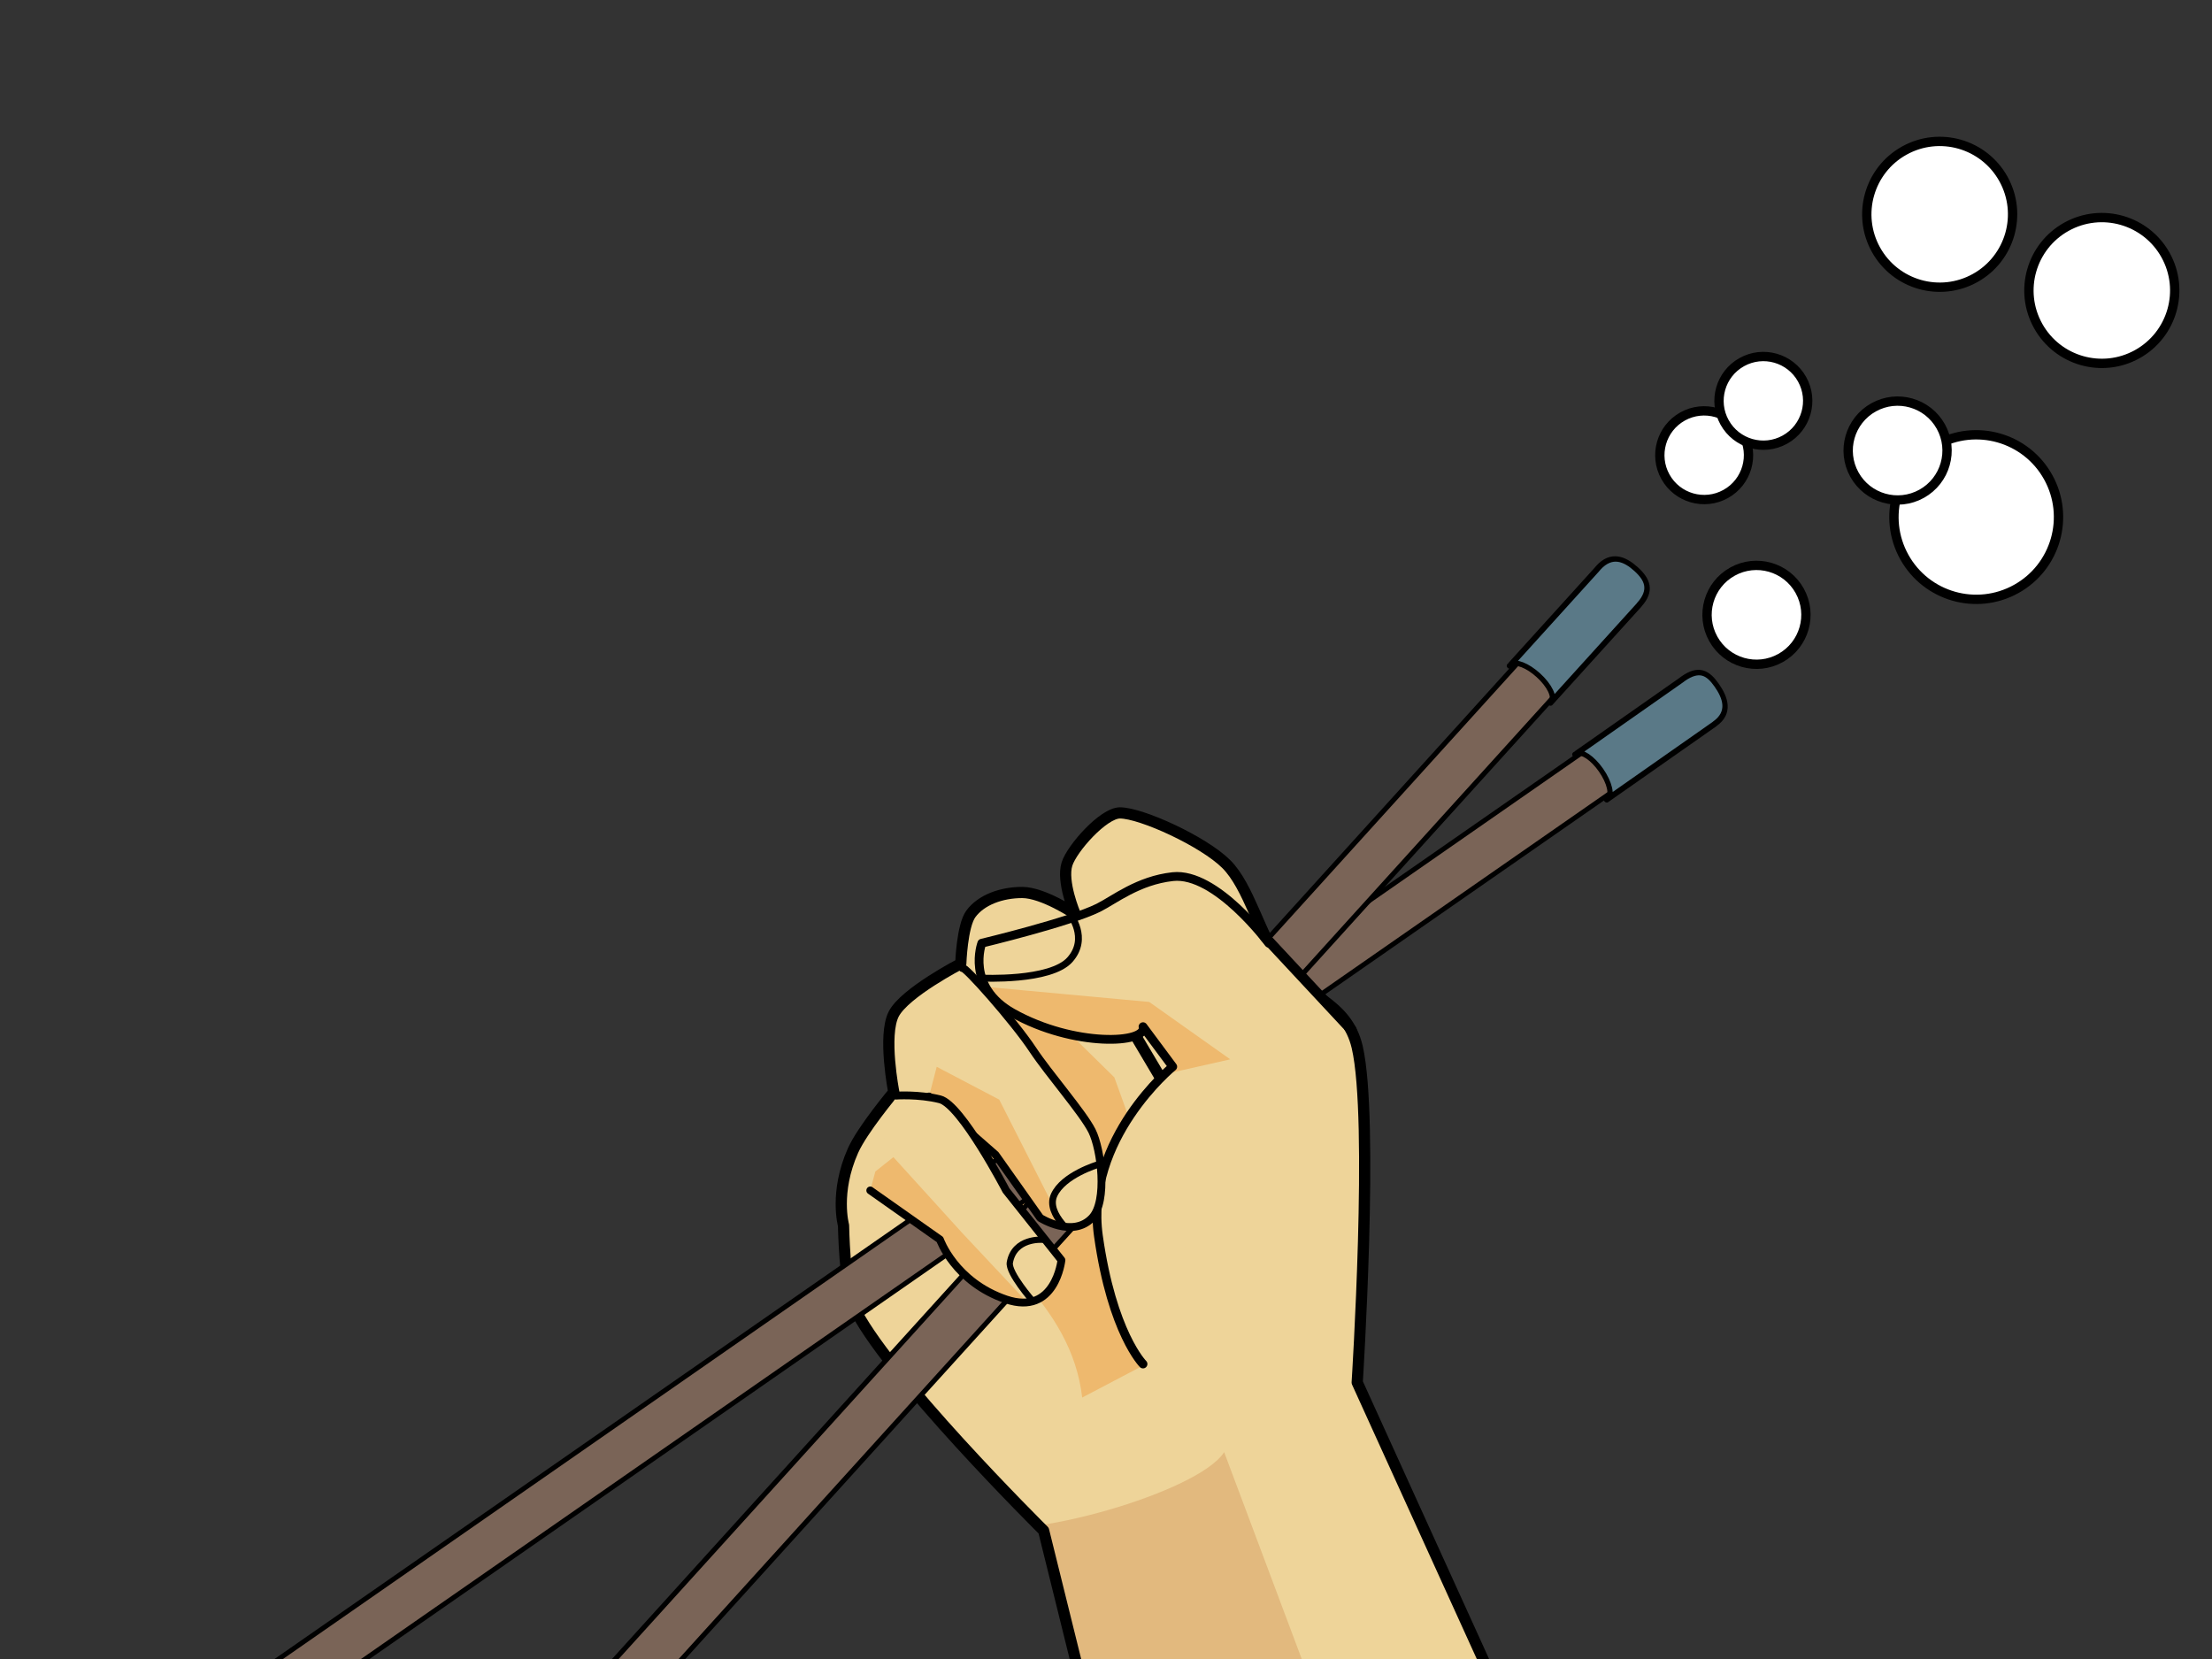 <?xml version="1.0" encoding="UTF-8" standalone="no"?>
<!DOCTYPE svg PUBLIC "-//W3C//DTD SVG 1.1//EN" "http://www.w3.org/Graphics/SVG/1.1/DTD/svg11.dtd">
<svg width="100%" height="100%" viewBox="0 0 1024 768" version="1.1" xmlns="http://www.w3.org/2000/svg" xmlns:xlink="http://www.w3.org/1999/xlink" xml:space="preserve" xmlns:serif="http://www.serif.com/" style="fill-rule:evenodd;clip-rule:evenodd;stroke-linecap:round;stroke-linejoin:round;stroke-miterlimit:1.5;">
    <rect x="0" y="0" width="1024" height="768" fill="#333333" stroke="none"/>
    <rect id="Artboard1" x="0" y="0" width="1024" height="768" style="fill:none;"/>
    <clipPath id="_clip1">
        <rect id="Artboard11" serif:id="Artboard1" x="0" y="0" width="1024" height="768"/>
    </clipPath>
    <g clip-path="url(#_clip1)">
        <g transform="matrix(0.797,-0.443,-0.443,-0.797,729.501,1050.3)">
            <g transform="matrix(-1,0,0,1,941.805,27.739)">
                <circle cx="332.067" cy="650.83" r="41.767" style="fill:white;stroke:black;stroke-width:4.74px;"/>
            </g>
            <g transform="matrix(-0.601,0,0,0.601,687.687,298.241)">
                <circle cx="332.067" cy="650.83" r="41.767" style="fill:white;stroke:black;stroke-width:7.88px;"/>
            </g>
            <g transform="matrix(-0.601,0,0,0.601,790.83,336.324)">
                <circle cx="332.067" cy="650.83" r="41.767" style="fill:white;stroke:black;stroke-width:7.88px;"/>
            </g>
            <g transform="matrix(-0.886,0,0,0.886,1015.57,171.506)">
                <circle cx="332.067" cy="650.83" r="41.767" style="fill:white;stroke:black;stroke-width:5.35px;"/>
            </g>
            <g transform="matrix(-0.886,0,0,0.886,962.409,245.292)">
                <circle cx="332.067" cy="650.83" r="41.767" style="fill:white;stroke:black;stroke-width:5.35px;"/>
            </g>
            <g transform="matrix(-0.539,0,0,0.539,683.253,422.323)">
                <circle cx="332.067" cy="650.83" r="41.767" style="fill:white;stroke:black;stroke-width:8.78px;"/>
            </g>
            <g transform="matrix(-0.539,0,0,0.539,722.923,431.844)">
                <circle cx="332.067" cy="650.83" r="41.767" style="fill:white;stroke:black;stroke-width:8.78px;"/>
            </g>
        </g>
        <g transform="matrix(0.854,0,0,0.854,101.708,115.261)">
            <path d="M469.817,788.43L446.626,694.728C446.626,694.728 359.459,608.357 343.317,572.542C338.754,562.419 338.16,529.258 338.16,529.258C338.16,529.258 333.161,511.424 343.317,488.693C348.411,477.291 365.399,457.017 365.399,457.017C365.399,457.017 359.346,426.246 365.399,414.644C371.452,403.042 401.718,387.405 401.718,387.405C401.718,387.405 402.4,366.938 407.173,360.43C412.722,352.863 423.661,348.824 435.011,348.824C446.361,348.824 463.667,360.43 463.667,360.43C463.667,360.43 456.253,343.002 459.279,333.418C461.967,324.908 479.052,305.687 487.976,305.687C499.578,305.687 533.326,321.147 545.627,333.418C557.928,345.688 563.76,371.605 575.129,387.405C587.992,405.282 610.818,407.795 616.607,432.62C625.744,471.802 616.607,614.4 616.607,614.4L695.724,788.43L469.817,788.43Z" style="fill:rgb(238,212,153);"/>
            <clipPath id="_clip2">
                <path d="M469.817,788.43L446.626,694.728C446.626,694.728 359.459,608.357 343.317,572.542C338.754,562.419 338.16,529.258 338.16,529.258C338.16,529.258 333.161,511.424 343.317,488.693C348.411,477.291 365.399,457.017 365.399,457.017C365.399,457.017 359.346,426.246 365.399,414.644C371.452,403.042 401.718,387.405 401.718,387.405C401.718,387.405 402.4,366.938 407.173,360.43C412.722,352.863 423.661,348.824 435.011,348.824C446.361,348.824 463.667,360.43 463.667,360.43C463.667,360.43 456.253,343.002 459.279,333.418C461.967,324.908 479.052,305.687 487.976,305.687C499.578,305.687 533.326,321.147 545.627,333.418C557.928,345.688 563.76,371.605 575.129,387.405C587.992,405.282 610.818,407.795 616.607,432.62C625.744,471.802 616.607,614.4 616.607,614.4L695.724,788.43L469.817,788.43Z"/>
            </clipPath>
            <g clip-path="url(#_clip2)">
                <g transform="matrix(1,0,0,1,35.921,221.195)">
                    <path d="M579.231,619.413L508.569,431.025C494.45,452.876 400.285,479.638 370.306,471.091L420.87,569.079L579.231,619.413Z" style="fill:rgb(226,185,126);"/>
                </g>
            </g>
            <path d="M469.817,788.43L446.626,694.728C446.626,694.728 359.459,608.357 343.317,572.542C338.754,562.419 338.16,529.258 338.16,529.258C338.16,529.258 333.161,511.424 343.317,488.693C348.411,477.291 365.399,457.017 365.399,457.017C365.399,457.017 359.346,426.246 365.399,414.644C371.452,403.042 401.718,387.405 401.718,387.405C401.718,387.405 402.4,366.938 407.173,360.43C412.722,352.863 423.661,348.824 435.011,348.824C446.361,348.824 463.667,360.43 463.667,360.43C463.667,360.43 456.253,343.002 459.279,333.418C461.967,324.908 479.052,305.687 487.976,305.687C499.578,305.687 533.326,321.147 545.627,333.418C557.928,345.688 563.76,371.605 575.129,387.405C587.992,405.282 610.818,407.795 616.607,432.62C625.744,471.802 616.607,614.4 616.607,614.4L695.724,788.43L469.817,788.43Z" style="fill:none;stroke:black;stroke-width:6.07px;"/>
            <path d="M499.029,533.424L411.453,411.844L375.262,501.818C416.448,541.636 461.718,572.175 467.534,622.604L499.029,606.064L499.029,533.424Z" style="fill:rgb(238,185,110);"/>
            <g transform="matrix(1.054,-0.733,0.356,0.513,-423.548,669.512)">
                <rect x="139.163" y="541.212" width="804.569" height="42.877" style="fill:rgb(122,100,87);stroke:black;stroke-width:4.2px;"/>
            </g>
            <g transform="matrix(0.838,-0.925,0.463,0.419,-313.139,843.333)">
                <rect x="139.163" y="541.212" width="804.569" height="42.877" style="fill:rgb(122,100,87);stroke:black;stroke-width:4.3px;"/>
            </g>
            <g transform="matrix(1.171,0,0,1.171,-119.123,-134.996)">
                <path d="M456.474,482.793L537.467,586.1L596.146,539.819L623.461,472.966L583.749,432.379L456.474,482.793Z" style="fill:rgb(238,212,153);"/>
            </g>
            <path d="M475.037,390.368L515.77,459.03" style="fill:none;stroke:black;stroke-width:6.1px;"/>
            <g transform="matrix(1.171,0,0,1.171,-36.845,-239.052)">
                <path d="M386.728,560.479L402.224,544.982L445.613,587.63L460.489,628.868L445.613,644.158L386.728,560.479Z" style="fill:rgb(238,185,110);"/>
            </g>
            <path d="M568.668,376.316C568.668,376.316 540.169,337.628 516.615,340.236C497.819,342.317 485.003,352.761 476.325,357.1C460.792,364.867 413.101,376.316 413.101,376.316C413.101,376.316 404.288,399.788 429.837,414.126C463.125,432.808 502.982,430.876 500.499,421.564L516.615,443.259C516.615,443.259 468.887,482.31 476.325,534.997C483.763,587.684 500.499,604.419 500.499,604.419" style="fill:rgb(238,212,153);"/>
            <clipPath id="_clip3">
                <path d="M568.668,376.316C568.668,376.316 540.169,337.628 516.615,340.236C497.819,342.317 485.003,352.761 476.325,357.1C460.792,364.867 413.101,376.316 413.101,376.316C413.101,376.316 404.288,399.788 429.837,414.126C463.125,432.808 502.982,430.876 500.499,421.564L516.615,443.259C516.615,443.259 468.887,482.31 476.325,534.997C483.763,587.684 500.499,604.419 500.499,604.419"/>
            </clipPath>
            <g clip-path="url(#_clip3)">
                <g transform="matrix(1.171,0,0,1.171,-36.845,-239.052)">
                    <path d="M381.65,545.296L461.755,552.701L499.268,579.268L461.755,587.731L406.143,571.378L381.65,545.296Z" style="fill:rgb(238,185,110);"/>
                </g>
                <path d="M413.101,395.234C413.101,395.234 450.292,397.08 460.829,385.303C471.366,373.526 460.829,360.509 460.829,360.509" style="fill:none;stroke:black;stroke-width:3.72px;"/>
            </g>
            <path d="M568.668,376.316C568.668,376.316 540.169,337.628 516.615,340.236C497.819,342.317 485.003,352.761 476.325,357.1C460.792,364.867 413.101,376.316 413.101,376.316C413.101,376.316 404.288,399.788 429.837,414.126C463.125,432.808 502.982,430.876 500.499,421.564L516.615,443.259C516.615,443.259 468.887,482.31 476.325,534.997C483.763,587.684 500.499,604.419 500.499,604.419" style="fill:none;stroke:black;stroke-width:4.76px;"/>
            <path d="M402.569,389.786C403.396,387.995 430.565,418.666 440.709,433.988C449.435,447.168 467.9,468.199 472.859,478.117C477.818,488.034 481.382,516.201 472.859,525.225C462.322,536.383 444.771,525.225 444.771,525.225L420.549,490.995L384.492,459.407" style="fill:rgb(238,212,153);"/>
            <clipPath id="_clip4">
                <path d="M402.569,389.786C403.396,387.995 430.565,418.666 440.709,433.988C449.435,447.168 467.9,468.199 472.859,478.117C477.818,488.034 481.382,516.201 472.859,525.225C462.322,536.383 444.771,525.225 444.771,525.225L420.549,490.995L384.492,459.407"/>
            </clipPath>
            <g clip-path="url(#_clip4)">
                <g transform="matrix(1.171,0,0,1.171,-104.603,-206.383)">
                    <path d="M403.087,577.459L409.796,548.819L450.18,570.012L485.01,638.671L445.613,657.588L403.087,577.459Z" style="fill:rgb(238,185,110);"/>
                </g>
                <path d="M464.161,535.559C464.161,535.559 447.624,523.417 452.26,512.955C457.132,501.959 476.004,496.364 476.004,496.364" style="fill:none;stroke:black;stroke-width:3.64px;"/>
            </g>
            <path d="M402.569,389.786C403.396,387.995 430.565,418.666 440.709,433.988C449.435,447.168 467.9,468.199 472.859,478.117C477.818,488.034 481.382,516.201 472.859,525.225C462.322,536.383 444.771,525.225 444.771,525.225L420.549,490.995L384.492,459.407" style="fill:none;stroke:black;stroke-width:4.24px;"/>
            <path d="M352.65,510.334L390.422,536.955C390.422,536.955 398.487,559.949 426.257,569.414C452.984,578.523 456.281,548.106 456.281,548.106L426.257,510.334C426.257,510.334 402.044,463.846 390.422,460.94C378.8,458.035 366.401,458.944 366.401,458.944" style="fill:rgb(238,212,153);"/>
            <clipPath id="_clip5">
                <path d="M352.65,510.334L390.422,536.955C390.422,536.955 398.487,559.949 426.257,569.414C452.984,578.523 456.281,548.106 456.281,548.106L426.257,510.334C426.257,510.334 402.044,463.846 390.422,460.94C378.8,458.035 366.401,458.944 366.401,458.944"/>
            </clipPath>
            <g clip-path="url(#_clip5)">
                <path d="M440.843,570.433C440.843,570.433 427.307,555.049 428.309,549.409C430.716,535.861 445.909,537.07 445.909,537.07" style="fill:none;stroke:black;stroke-width:3.39px;"/>
                <g transform="matrix(1.171,0,0,1.171,-119.123,-134.996)">
                    <path d="M373.298,567.71L413.588,535.685L445.613,570.96L493.134,621.61L445.613,657.588L373.298,567.71Z" style="fill:rgb(238,185,110);"/>
                </g>
            </g>
            <path d="M352.65,510.334L390.422,536.955C390.422,536.955 398.487,559.949 426.257,569.414C452.984,578.523 456.281,548.106 456.281,548.106L426.257,510.334C426.257,510.334 402.044,463.846 390.422,460.94C378.8,458.035 366.401,458.944 366.401,458.944" style="fill:none;stroke:black;stroke-width:4.24px;"/>
        </g>
        <path d="M585.642,433.803L625.685,476.774" style="fill:none;stroke:black;stroke-width:4.74px;"/>
        <g transform="matrix(0.313,0.446,-0.398,0.279,616.33,-139.955)">
            <path d="M854.124,386.416L854.124,265.192C854.079,264.335 854.056,263.468 854.056,262.595C854.056,243.88 862.009,239.91 874.927,239.91C887.845,239.91 900.867,243.88 900.867,262.595L900.935,262.595L900.935,387.235C900.935,381.333 890.432,376.542 877.495,376.542C865.162,376.542 855.041,380.896 854.124,386.416ZM900.935,387.235L900.935,388.501L900.772,388.501C900.879,388.086 900.935,387.663 900.935,387.235ZM854.219,388.501L854.124,388.501L854.124,388.053C854.149,388.203 854.18,388.352 854.219,388.501Z" style="fill:rgb(90,121,135);stroke:black;stroke-width:4.84px;"/>
        </g>
        <g transform="matrix(0.404,0.366,-0.327,0.361,480.744,-144.534)">
            <path d="M854.124,386.416L854.124,265.192C854.079,264.335 854.056,263.468 854.056,262.595C854.056,243.88 865.655,239.434 878.573,239.434C891.491,239.434 900.867,243.88 900.867,262.595L900.935,262.595L900.935,387.235C900.935,381.333 890.432,376.542 877.495,376.542C865.162,376.542 855.041,380.896 854.124,386.416ZM900.935,387.235L900.935,388.501L900.772,388.501C900.879,388.086 900.935,387.663 900.935,387.235ZM854.219,388.501L854.124,388.501L854.124,388.053C854.149,388.203 854.18,388.352 854.219,388.501Z" style="fill:rgb(90,121,135);stroke:black;stroke-width:4.84px;"/>
        </g>
    </g>
</svg>
